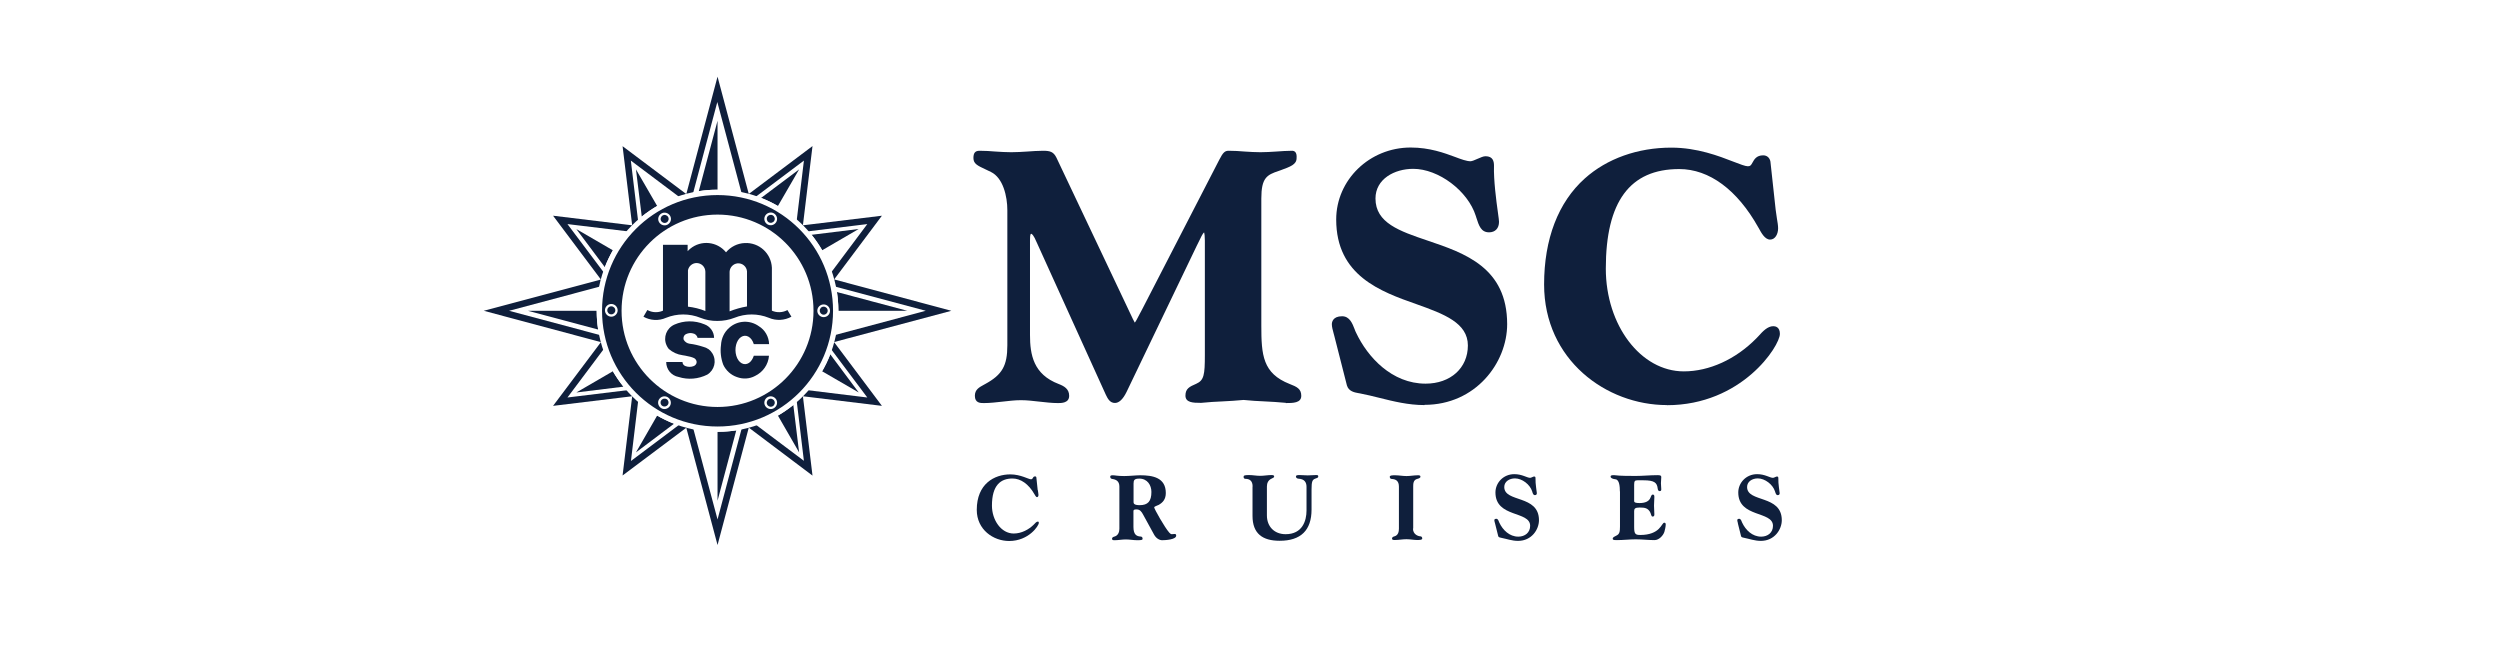 <?xml version="1.0" encoding="UTF-8"?>
<svg id="_レイヤー_2" data-name="レイヤー 2" xmlns="http://www.w3.org/2000/svg" viewBox="0 0 224.03 58.25">
  <defs>
    <style>
      .cls-1 {
        fill: #fff;
      }

      .cls-2 {
        fill: #0f1f3c;
      }
    </style>
  </defs>
  <g id="Layer_1" data-name="Layer 1">
    <g>
      <rect class="cls-1" width="224.03" height="58.25"/>
      <g>
        <path class="cls-2" d="M115.24,36.1h-.01c-.63-.06-1.27-.1-1.9-.13-.62-.03-1.26-.06-1.89-.13-.63,.06-1.27,.1-1.89,.13-.62,.03-1.27,.06-1.9,.13h-.08c-.65,0-1.34-.02-1.34-.65s.37-.8,.97-1.06c.69-.31,.77-.79,.77-2.57v-10.26c0-.34-.03-.62-.07-.74-.12,.09-.31,.49-.51,.91l-.14,.28-6.3,13.12c-.32,.65-.67,.98-1.04,.98-.45,0-.65-.4-.8-.71l-.02-.04-6.17-13.6c-.31-.74-.46-.81-.51-.81-.04,0-.11,0-.11,.6v8.47c0,1.77,.31,3.53,2.57,4.39,.49,.19,.94,.44,.94,1.06,0,.65-.7,.65-.99,.65-.56,0-1.13-.07-1.68-.13-.54-.06-1.1-.13-1.65-.13s-1.11,.07-1.65,.13c-.55,.06-1.12,.13-1.68,.13-.3,0-.8,0-.8-.65,0-.56,.38-.76,.82-1l.11-.06c1.52-.83,1.98-1.64,1.98-3.47v-12.1c0-1.25-.38-2.9-1.47-3.43-.18-.09-.35-.17-.5-.24-.71-.33-1.07-.5-1.07-1.01,0-.46,.16-.65,.55-.65,.48,0,.96,.03,1.43,.07,.46,.03,.94,.06,1.41,.06s.95-.03,1.42-.06c.47-.03,.95-.07,1.43-.07,.63,0,.94,.09,1.2,.62l6.17,13.02c.17,.36,.32,.66,.43,.91,.2,.42,.34,.73,.42,.85,.09-.09,.26-.43,.4-.7,.07-.14,.15-.3,.24-.45l6.93-13.44c.34-.66,.5-.81,.85-.81,.48,0,.96,.03,1.43,.07,.46,.03,.94,.06,1.41,.06s.95-.03,1.41-.06c.47-.03,.96-.07,1.43-.07,.11,0,.21,.04,.28,.11,.1,.11,.14,.29,.12,.55,0,.57-.54,.76-1.44,1.09l-.17,.06c-1.05,.35-1.55,.61-1.55,2.47v11.39c0,2.63,.12,4.28,2.54,5.23,.64,.25,1.04,.43,1.04,1.06,0,.65-.75,.65-1.4,.65"/>
        <path class="cls-2" d="M127.65,36.3c-1.44,0-2.77-.33-4.05-.65-.57-.14-1.16-.29-1.75-.4-.04,0-.08-.01-.12-.02-.33-.06-.87-.15-1.03-.69l-1.12-4.4c-.02-.09-.05-.19-.08-.3-.07-.26-.15-.55-.15-.78,0-.17,.07-.72,.92-.72,.68,0,.93,.67,1.12,1.16,.04,.11,.08,.22,.13,.31,1.04,2.21,3.22,4.57,6.23,4.57,2.23,0,3.79-1.4,3.79-3.42s-2.13-2.82-4.6-3.7c-3.21-1.13-7.2-2.55-7.2-7.59,0-3.55,2.99-6.45,6.67-6.45,1.71,0,3.02,.49,3.97,.84,.58,.22,1.05,.39,1.4,.39,.13,0,.41-.12,.63-.22,.28-.12,.52-.23,.71-.23,.67,0,.76,.46,.76,.85-.04,1.28,.2,3.1,.35,4.18,.07,.49,.1,.74,.1,.85,0,.58-.34,.94-.89,.94-.72,0-.91-.59-1.15-1.34l-.04-.13c-.71-2.25-3.34-4.22-5.61-4.22-1.68,0-3.38,.91-3.38,2.66,0,2.19,2.16,2.92,4.67,3.77,3.34,1.13,7.13,2.42,7.13,7.49,0,3.47-2.83,7.23-7.41,7.23"/>
        <path class="cls-2" d="M149.37,36.3c-5.41,0-11-4.04-11-10.81,0-4.07,1.26-7.36,3.65-9.5,1.99-1.78,4.74-2.76,7.75-2.76,2.33,0,4.28,.76,5.57,1.26,.57,.22,1.06,.41,1.29,.41s.29-.1,.42-.34c.15-.27,.35-.64,.95-.64,.34,0,.58,.21,.65,.55l.47,4.32c.03,.25,.07,.52,.11,.77,.06,.34,.11,.66,.11,.9,0,.5-.25,1.01-.72,1.01s-.8-.63-1-1c-.02-.04-.04-.08-.06-.1-1.88-3.36-4.39-5.22-7.08-5.22-4.43,0-6.58,2.92-6.58,8.92,0,5.08,3.13,9.21,6.99,9.21,2.28,0,4.65-1.08,6.5-2.96,.07-.07,.13-.14,.21-.22,.35-.39,.79-.87,1.31-.87,.18,0,.59,.07,.59,.69,0,1.08-3.4,6.39-10.13,6.39"/>
        <g>
          <path class="cls-2" d="M74.75,30.65l10.5-2.8-10.5-2.81,4.28-5.71-7.08,.86,.86-7.1-5.71,4.29-2.8-10.51-2.8,10.52-5.71-4.29,.86,7.09-7.09-.86,4.29,5.72-10.5,2.8,10.5,2.81-4.29,5.71,7.09-.86-.86,7.1,5.71-4.28,2.8,10.51,2.8-10.52,5.71,4.3-.86-7.11,7.08,.86-4.29-5.72Zm-2.69,10.66c-1.43-1.08-5.31-3.99-5.31-3.99,0,0-1.73,6.52-2.45,9.23-.72-2.71-2.46-9.22-2.46-9.22,0,0-3.87,2.9-5.3,3.98,.22-1.78,.78-6.48,.78-6.48,0,0-4.69,.57-6.47,.79,1.08-1.43,3.98-5.31,3.98-5.31,0,0-6.51-1.74-9.21-2.46,2.7-.72,9.22-2.46,9.22-2.46,0,0-2.91-3.88-3.99-5.31,1.78,.22,6.46,.78,6.46,.78,0,0-.57-4.69-.78-6.47,1.43,1.08,5.3,3.98,5.3,3.98l.22-.84s1.51-5.68,2.23-8.39c.72,2.71,2.46,9.23,2.46,9.23,0,0,3.87-2.91,5.3-3.98-.22,1.78-.78,6.48-.78,6.48,0,0,4.68-.57,6.46-.79-1.07,1.43-3.97,5.31-3.97,5.31,0,0,6.51,1.74,9.21,2.46-2.7,.72-9.22,2.46-9.22,2.46,0,0,2.91,3.88,3.98,5.31-1.78-.22-6.46-.79-6.46-.79,0,0,.57,4.7,.78,6.48Z"/>
          <g>
            <path class="cls-2" d="M69.71,18.46l1.9-3.28-3.41,2.56c.52,.2,1.03,.45,1.51,.73Z"/>
            <path class="cls-2" d="M64.3,17h0v-6.18l-1.68,6.31c.55-.09,1.11-.13,1.68-.13Z"/>
            <path class="cls-2" d="M58.89,18.46l-1.9-3.28,.52,4.23c.43-.35,.9-.67,1.38-.95Z"/>
            <path class="cls-2" d="M54.92,22.43l-3.27-1.9,2.55,3.41c.2-.52,.45-1.03,.72-1.51Z"/>
            <path class="cls-2" d="M73.67,22.43l3.28-1.91-4.22,.52c.35,.44,.67,.9,.95,1.38Z"/>
            <path class="cls-2" d="M81.3,27.85l-6.3-1.68c.08,.55,.13,1.11,.13,1.68h0c.34,0,6.17,0,6.17,0Z"/>
            <path class="cls-2" d="M64.3,38.69c0,.24,0,6.18,0,6.18l1.68-6.31c-.55,.09-1.11,.13-1.68,.13Z"/>
            <path class="cls-2" d="M69.71,37.24l1.9,3.3-.52-4.25c-.43,.35-.9,.67-1.38,.95Z"/>
            <path class="cls-2" d="M73.67,33.27l3.28,1.9-2.55-3.42c-.2,.52-.45,1.03-.73,1.51Z"/>
            <path class="cls-2" d="M58.89,37.24l-1.9,3.3,3.41-2.57c-.52-.2-1.03-.45-1.51-.73Z"/>
            <path class="cls-2" d="M53.47,27.85h0c-.39,0-6.16,0-6.16,0l6.29,1.68c-.09-.55-.13-1.11-.13-1.68Z"/>
            <path class="cls-2" d="M54.92,33.27l-3.27,1.9,4.22-.52c-.35-.43-.67-.9-.95-1.38Z"/>
          </g>
          <path class="cls-1" d="M53.47,27.85c0,5.98,4.86,10.85,10.83,10.85s10.83-4.87,10.83-10.85-4.86-10.85-10.83-10.85-10.83,4.87-10.83,10.85Z"/>
          <g>
            <path class="cls-2" d="M54.78,27.45c-.2,0-.36,.16-.36,.36s.16,.36,.36,.36,.36-.16,.36-.36-.16-.36-.36-.36Z"/>
            <path class="cls-2" d="M59.74,19.93c.17-.1,.23-.32,.13-.49-.1-.17-.32-.23-.49-.13-.17,.1-.23,.32-.13,.49,.1,.17,.32,.23,.49,.13Z"/>
            <path class="cls-2" d="M59.73,35.77c-.17-.1-.39-.04-.49,.13-.1,.17-.04,.39,.13,.48,.17,.1,.39,.04,.49-.13,.1-.17,.04-.39-.13-.49Z"/>
            <path class="cls-2" d="M68.89,19.92c.17,.1,.39,.04,.49-.13,.1-.17,.04-.39-.13-.49-.17-.1-.39-.04-.49,.13-.1,.17-.04,.39,.13,.49Z"/>
            <path class="cls-2" d="M73.81,27.48c-.2,0-.35,.16-.35,.36s.16,.36,.35,.36c.2,0,.36-.16,.36-.36s-.16-.36-.36-.36Z"/>
            <path class="cls-2" d="M68.89,35.78c-.17,.1-.23,.32-.13,.49,.1,.17,.31,.23,.49,.13,.17-.1,.23-.32,.13-.49-.1-.17-.32-.23-.49-.13Z"/>
            <path class="cls-2" d="M64.3,17.48c-5.72,0-10.35,4.64-10.35,10.37s4.63,10.37,10.35,10.37,10.35-4.64,10.35-10.37-4.63-10.37-10.35-10.37Zm4.27,1.85c.16-.27,.51-.37,.78-.21,.27,.16,.37,.51,.21,.78-.16,.27-.5,.37-.78,.21-.27-.16-.37-.5-.21-.78Zm-9.3-.2c.27-.16,.62-.06,.78,.21,.16,.27,.06,.62-.21,.78-.27,.16-.62,.06-.78-.21-.16-.27-.06-.62,.21-.78Zm-4.49,9.25c-.31,0-.57-.26-.57-.57s.25-.57,.57-.57,.57,.26,.57,.57-.26,.57-.57,.57Zm5.26,7.99c-.16,.27-.51,.37-.78,.21-.27-.16-.37-.51-.21-.78,.16-.27,.5-.37,.78-.21,.27,.16,.37,.51,.21,.78Zm9.31,.21c-.27,.16-.62,.06-.78-.21-.16-.27-.06-.62,.21-.78,.27-.16,.62-.06,.78,.21,.16,.27,.06,.62-.21,.78Zm-5.05-.11c-4.75,0-8.6-3.86-8.6-8.62s3.85-8.62,8.6-8.62,8.6,3.86,8.6,8.62-3.85,8.62-8.6,8.62Zm9.51-8.05c-.31,0-.57-.26-.57-.57s.25-.57,.57-.57,.57,.26,.57,.57-.25,.57-.57,.57Z"/>
          </g>
          <g>
            <path class="cls-2" d="M63.49,31.29c-.14-.1-.3-.17-.47-.21-.4-.13-.81-.23-1.23-.28-.22-.03-.41-.16-.52-.35-.07-.21,.03-.44,.23-.52,.18-.08,.38-.11,.57-.06,.22,.03,.4,.19,.44,.41h1.48c0-.55-.36-1.04-.87-1.22-.86-.36-1.84-.35-2.69,.03-.7,.32-1.02,1.14-.7,1.85,.05,.12,.12,.23,.2,.33,.34,.3,.77,.5,1.23,.56,.08,.01,.16,.02,.24,.04,.15,.03,.31,.07,.46,.1,.12,.03,.23,.07,.34,.12,.13,.07,.22,.2,.23,.35,0,.16-.11,.3-.25,.36-.25,.1-.52,.1-.77,0-.15-.06-.25-.2-.25-.36h-1.46c0,.66,.46,1.22,1.11,1.34,.85,.27,1.77,.19,2.57-.21,.65-.4,.86-1.24,.46-1.9-.09-.15-.2-.27-.34-.38Z"/>
            <path class="cls-2" d="M66.41,30.2c.44-.29,.95,0,1.14,.64h1.37c-.02-.66-.36-1.27-.92-1.61-.81-.58-1.91-.52-2.65,.14-.45,.39-.71,.95-.74,1.55-.08,.59-.01,1.2,.2,1.76,.24,.52,.69,.93,1.23,1.11,.53,.2,1.12,.17,1.62-.1,.71-.34,1.19-1.02,1.25-1.81h-1.36c-.09,.28-.24,.51-.43,.64-.44,.29-.95,0-1.14-.64-.19-.64,0-1.4,.43-1.68Z"/>
            <path class="cls-2" d="M70.57,27.78c-.43,.24-.95,.26-1.4,.06v-3.85c-.06-1.29-1.15-2.28-2.44-2.21-.65,.03-1.25,.33-1.67,.83-.8-.98-2.24-1.12-3.21-.32-.08,.07-.16,.14-.23,.22v-.57h-2.21v5.9c-.45,.2-.97,.18-1.4-.06l-.35,.6c.62,.35,1.37,.39,2.02,.1,.99-.4,2.1-.4,3.09,0,.48,.19,1,.29,1.52,.28,.52,0,1.03-.09,1.52-.28,.99-.4,2.1-.4,3.09,0,.65,.28,1.4,.24,2.02-.1l-.36-.6Zm-7.36,.09c-.5-.2-1.03-.33-1.56-.39v-3.26c.07-.37,.39-.64,.76-.65,.44,0,.79,.34,.8,.78v3.53Zm3.73-.41c-.53,.09-1.06,.24-1.56,.44v-3.55c.02-.39,.32-.71,.71-.75,.43-.04,.81,.28,.85,.71v3.16Z"/>
          </g>
        </g>
        <path class="cls-2" d="M93,43.91c.02,.16,.06,.33,.06,.44,0,.09-.04,.2-.13,.2-.1,0-.19-.2-.23-.26-.53-.93-1.24-1.41-1.97-1.41-1.06,0-1.84,.6-1.84,2.43,0,1.29,.82,2.5,1.95,2.5,.7,0,1.36-.36,1.8-.8,.1-.1,.23-.27,.36-.27,.07,0,.09,.04,.09,.12,0,.25-.9,1.62-2.66,1.62-1.41,0-2.9-1.01-2.9-2.79,0-2.33,1.57-3.18,3.01-3.18,.92,0,1.63,.44,1.85,.44,.21,0,.13-.26,.37-.26,.08,0,.1,.05,.11,.09l.12,1.14h0Z"/>
        <path class="cls-2" d="M101.58,44.98c0,.1,0,.29,.54,.29,.75,0,1.06-.35,1.06-1.19,0-.6-.36-1.19-1.08-1.19-.44,0-.52,.13-.52,.44,0,0,0,1.65,0,1.65m-1.27-1.37c0-.49-.29-.64-.64-.69-.11-.02-.18-.07-.18-.2,0-.08,.03-.13,.23-.13s.43,.07,1.02,.07c.45,0,1.07-.07,1.44-.07,1.12,0,2.29,.21,2.29,1.59,0,.57-.28,.86-.63,1.06-.17,.09-.41,.14-.41,.23,0,.13,.94,1.8,1.35,2.26,.08,.09,.15,.14,.23,.14,.09,0,.18-.02,.26-.02,.1,0,.13,.06,.13,.15,0,.36-.99,.41-1.26,.41-.24,0-.54-.17-.72-.5l-.98-1.79c-.14-.26-.28-.47-.59-.47-.22,0-.28,.04-.28,.15v1.42c0,.69,.28,.84,.64,.86,.11,0,.18,.07,.18,.2,0,.11-.1,.13-.49,.13-.34,0-.67-.07-1.01-.07s-.67,.07-1,.07c-.12,0-.24,0-.24-.13s.14-.18,.23-.2c.33-.1,.43-.42,.43-.69v-3.76h0Z"/>
        <path class="cls-2" d="M112.25,43.6c0-.52-.28-.69-.64-.69-.11,0-.17-.07-.17-.18,0-.12,.08-.16,.49-.16,.33,0,.67,.07,1,.07s.67-.07,1.01-.07c.2,0,.24,.05,.24,.13,0,.1-.12,.13-.25,.2-.28,.13-.4,.39-.4,.69v2.6c0,.98,.65,1.68,1.68,1.68,1.5,0,1.87-1.2,1.87-2.12v-2.13c0-.43-.22-.69-.68-.72-.14,0-.27-.07-.27-.2,0-.1,.1-.13,.31-.13,.25,0,.5,.03,.75,.03s.5-.03,.75-.03c.17,0,.19,.03,.19,.13,0,.13-.15,.14-.29,.2-.24,.1-.31,.25-.31,.98v1.78c0,1.86-.96,2.8-2.86,2.8-1.53,0-2.43-.64-2.43-2.23v-2.63h0Z"/>
        <path class="cls-2" d="M126.62,47.37c0,.52,.46,.68,.65,.69,.11,0,.18,.07,.18,.2s-.24,.13-.49,.13c-.26,0-.59-.07-.93-.07s-.67,.07-1.01,.07c-.16,0-.28,0-.28-.13s.14-.18,.23-.2c.33-.1,.39-.42,.39-.69v-3.76c0-.52-.28-.67-.64-.69-.11,0-.18-.07-.18-.2s.24-.13,.49-.13c.33,0,.67,.07,1.01,.07s.67-.07,1.01-.07c.12,0,.24,0,.24,.13s-.23,.18-.31,.2c-.33,.1-.34,.42-.34,.69v3.76h0Z"/>
        <path class="cls-2" d="M133.97,46.89c-.02-.08-.06-.19-.06-.27,0-.06,.03-.13,.18-.13,.17,0,.21,.23,.27,.35,.31,.66,.91,1.25,1.7,1.25,.59,0,1.06-.36,1.06-.97,0-1.36-3.11-.7-3.11-2.99,0-.86,.7-1.64,1.69-1.64,.71,0,1.14,.33,1.42,.33,.09,0,.28-.12,.35-.12,.11,0,.13,.05,.13,.16-.02,.48,.12,1.24,.12,1.33,0,.11-.05,.18-.17,.18-.15,0-.19-.13-.25-.34-.19-.61-.9-1.16-1.54-1.16-.51,0-.96,.29-.96,.77,0,1.42,3.11,.67,3.11,2.98,0,.81-.64,1.85-1.88,1.85-.54,0-1.01-.18-1.52-.28-.08-.02-.22-.03-.25-.14l-.29-1.16h0Z"/>
        <path class="cls-2" d="M145.16,44.03c0-.41-.04-1.04-.39-1.08-.26-.03-.44-.11-.44-.24s.14-.13,.31-.13c.65,.08,1.29,.06,1.93,.07,.65,0,1.29-.07,1.94-.07,.19,0,.36,0,.36,.17,0,.18-.03,.37-.03,.55s.03,.37,.03,.55c0,.09-.02,.16-.15,.16-.13,0-.16-.15-.17-.23-.06-.53-.3-.74-1.28-.74h-.54c-.23,0-.29,.08-.29,.4v1.46c0,.13,.14,.18,.48,.18,.49,0,.86-.14,.99-.5,.09-.24,.13-.26,.21-.26,.13,0,.13,.12,.13,.24,0,.25-.03,.5-.03,.75s.03,.5,.03,.75c0,.12,0,.23-.16,.23-.13,0-.13-.25-.23-.42-.21-.34-.45-.39-.94-.39-.4,0-.48,.11-.48,.32v1.43c0,.62,.11,.71,.55,.71,.88,0,1.37-.27,1.65-.54,.29-.28,.37-.56,.5-.56,.1,0,.13,.07,.13,.16,0,.17-.07,.49-.12,.66-.11,.34-.49,.74-.88,.74-.56,0-1.12-.07-1.68-.07s-1.12,.07-1.68,.07c-.26,0-.39,0-.39-.13s.17-.19,.32-.27c.28-.13,.33-.33,.33-.81v-3.15h0Z"/>
        <path class="cls-2" d="M155.74,46.89c-.02-.08-.06-.19-.06-.27,0-.06,.03-.13,.17-.13,.17,0,.21,.23,.27,.35,.31,.66,.91,1.25,1.7,1.25,.59,0,1.06-.36,1.06-.97,0-1.36-3.11-.7-3.11-2.99,0-.86,.7-1.64,1.69-1.64,.71,0,1.14,.33,1.42,.33,.09,0,.28-.12,.35-.12,.11,0,.13,.05,.13,.16-.02,.48,.12,1.24,.12,1.33,0,.11-.05,.18-.17,.18-.15,0-.18-.13-.25-.34-.19-.61-.9-1.16-1.54-1.16-.51,0-.96,.29-.96,.77,0,1.42,3.11,.67,3.11,2.98,0,.81-.64,1.85-1.88,1.85-.54,0-1.01-.18-1.52-.28-.08-.02-.22-.03-.25-.14l-.29-1.16h0Z"/>
      </g>
    </g>
  </g>
</svg>